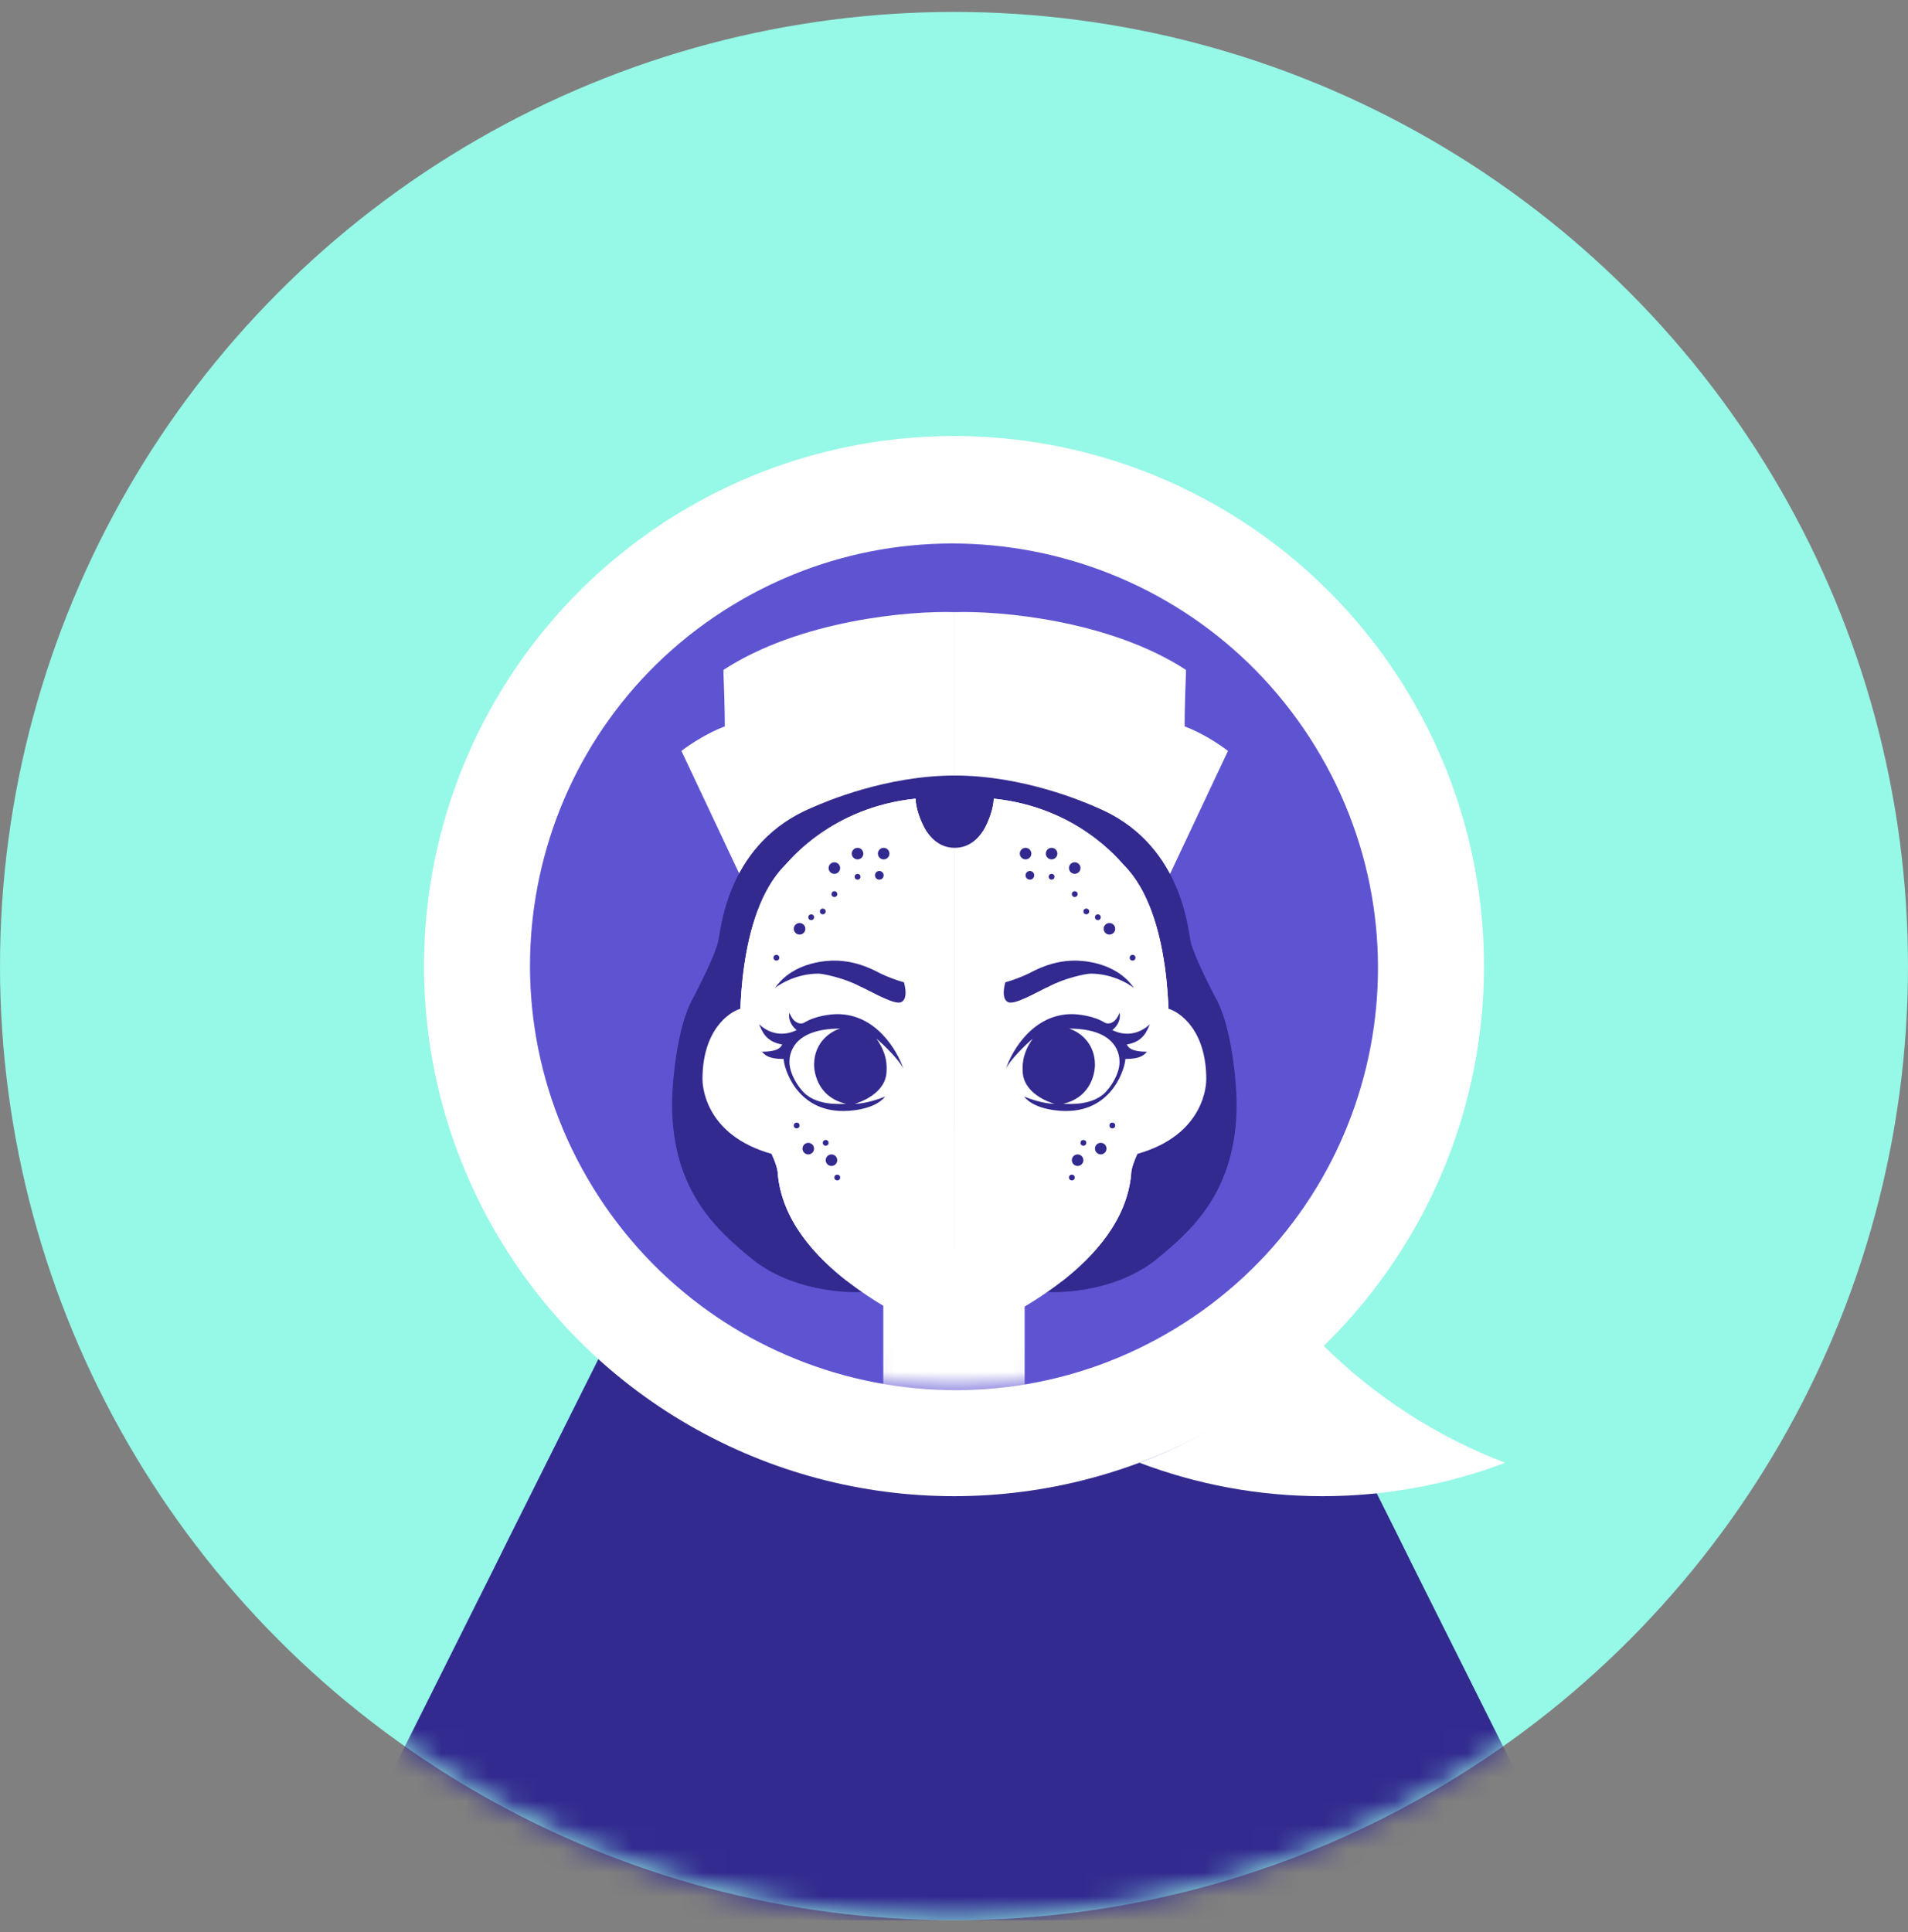 <svg width="80" height="81" viewBox="0 0 80 81" fill="none" xmlns="http://www.w3.org/2000/svg">
<rect x="0" y="0" width="80" height="81" fill="#808080" stroke="none"/>
<circle cx="40" cy="40.5" r="40" fill="#96F8E7"/>
<circle cx="40" cy="40.5" r="31.111" fill="#96F8E7"/>
<mask id="mask0_204_1792" style="mask-type:alpha" maskUnits="userSpaceOnUse" x="0" y="0" width="80" height="81">
<circle cx="40" cy="40.5" r="40" fill="#9A9A9A"/>
</mask>
<g mask="url(#mask0_204_1792)">
<path d="M53.333 53.833H26.666L13.333 80.5H66.666L53.333 53.833Z" fill="#322A8F"/>
</g>
<mask id="mask1_204_1792" style="mask-type:alpha" maskUnits="userSpaceOnUse" x="8" y="9" width="64" height="63">
<circle cx="40" cy="40.5" r="31.111" fill="url(#paint0_linear_204_1792)"/>
</mask>
<g mask="url(#mask1_204_1792)">
<path d="M53.334 53.833H26.667L13.334 80.5H66.667L53.334 53.833Z" fill="#322A8F"/>
</g>
<circle cx="40" cy="40.5" r="22.222" fill="white"/>
<path d="M55.153 31.305C60.285 39.676 57.66 50.593 49.291 55.688C40.922 60.783 29.977 58.127 24.846 49.756C19.715 41.385 22.339 30.468 30.708 25.373C39.078 20.278 50.022 22.934 55.153 31.305Z" fill="#5E54D1"/>
<mask id="mask2_204_1792" style="mask-type:alpha" maskUnits="userSpaceOnUse" x="22" y="22" width="36" height="37">
<path d="M55.153 31.305C60.285 39.676 57.66 50.593 49.291 55.688C40.922 60.783 29.977 58.128 24.846 49.756C19.715 41.385 22.339 30.468 30.708 25.373C39.078 20.278 50.022 22.934 55.153 31.305Z" fill="url(#paint1_linear_204_1792)"/>
</mask>
<g mask="url(#mask2_204_1792)">
<rect x="37.036" y="52.352" width="5.926" height="5.926" fill="white"/>
<path d="M28.572 31.48L31.058 36.755L33.664 34.208L30.33 28.085C30.35 28.57 30.391 29.722 30.391 30.45C29.615 30.741 28.855 31.258 28.572 31.48Z" fill="white"/>
<path d="M40.03 25.661V32.511L33.482 34.33C33.361 34.087 32.561 32.499 30.33 28.086C33.531 26 38.13 25.6 40.03 25.661Z" fill="white"/>
<path d="M51.487 31.48L49.002 36.755L46.395 34.208L49.73 28.085C49.709 28.57 49.669 29.722 49.669 30.45C50.445 30.741 51.205 31.258 51.487 31.48Z" fill="white"/>
<path d="M40.03 25.661V32.511L46.577 34.33C46.699 34.087 47.499 32.499 49.73 28.086C46.529 26 41.929 25.6 40.03 25.661Z" fill="white"/>
<path d="M48.456 52.819C46.856 54.081 44.637 54.234 43.728 54.153L40.03 47.242V32.511C42.879 32.511 45.425 33.602 45.971 33.844C49.487 35.299 49.79 38.816 49.911 39.422C50.033 40.028 50.76 41.422 50.942 41.786C51.669 42.999 51.851 45.545 51.851 46.272C51.851 50.015 49.867 51.654 48.474 52.805L48.456 52.819Z" fill="#322A8F"/>
<path d="M50.578 45.242C50.578 43.205 49.487 42.413 48.941 42.271C48.497 43.807 47.608 47.182 47.608 48.394C50.578 47.598 50.578 45.363 50.578 45.242Z" fill="white"/>
<path d="M40.03 56.033V35.542C41.303 35.542 41.666 33.844 41.666 33.481C45.183 33.844 46.941 36.087 47.123 36.269C49.184 38.331 49.002 43.12 49.002 43.362C49.002 45.605 48.153 47.424 47.85 48.03C47.547 48.636 47.426 49 47.426 49.243C47.062 53.062 41.97 55.305 41.181 55.729C40.551 56.069 40.151 56.073 40.03 56.033Z" fill="white"/>
<path d="M47.85 48.03C47.547 48.636 47.426 49 47.426 49.243C47.246 51.129 45.914 52.63 44.516 53.718C45.102 52.57 46.31 50.104 46.456 49.425C46.638 48.576 47.062 47 47.304 46.272C47.547 45.545 48.093 43.847 48.093 42.089C48.093 41.099 47.85 38.852 46.88 37.785C46.638 37.482 43.97 34.693 41.303 34.693C41.424 34.471 41.666 33.917 41.666 33.481C45.183 33.844 46.941 36.087 47.123 36.269C49.184 38.331 49.002 43.12 49.002 43.362C49.002 45.605 48.153 47.424 47.85 48.03Z" fill="white"/>
<path d="M46.941 42.453C46.759 42.938 46.457 42.938 46.335 42.878C45.85 42.575 45.183 42.514 44.941 42.514C43.337 42.514 42.444 44.004 42.173 44.811C42.316 44.472 43.021 43.77 43.304 43.544C42.819 44.211 42.879 44.757 42.879 44.878C42.879 45.848 44.031 46.224 44.213 46.273C43.776 46.273 43.182 46.071 42.94 45.97C43.424 46.575 44.592 46.575 44.697 46.575C46.697 46.575 47.183 44.698 47.184 44.394C47.85 44.394 47.972 44.211 48.093 44.09C47.427 44.09 47.305 43.909 47.244 43.787C47.971 43.666 48.093 43.181 48.214 42.939C47.487 43.605 46.759 43.242 46.638 43.181C46.88 42.999 47.001 42.696 46.941 42.453ZM44.819 43.12C46.881 43.12 46.941 44.272 46.941 44.515C46.941 45.06 46.517 45.605 46.456 45.666C45.911 46.394 44.76 46.273 44.577 46.273C45.85 45.969 45.91 44.818 45.91 44.636C45.91 43.666 45.183 43.221 44.819 43.12Z" fill="#322A8F"/>
<path d="M45.728 40.816C46.601 40.816 47.304 41.22 47.547 41.422C46.759 40.27 45.243 40.27 45.061 40.27C44.092 40.27 43.364 40.695 43.121 40.816C42.879 40.937 42.394 41.119 42.151 41.18C41.958 41.907 42.232 42.049 42.394 42.029C42.758 42.029 43.788 41.422 43.97 41.362C44.637 40.998 45.546 40.816 45.728 40.816Z" fill="#322A8F"/>
<circle cx="0.242" cy="0.242" r="0.242" transform="matrix(-1 0 0 1 43.243 35.542)" fill="#322A8F"/>
<circle cx="0.182" cy="0.182" r="0.182" transform="matrix(-1 0 0 1 43.364 36.512)" fill="#322A8F"/>
<circle cx="0.121" cy="0.121" r="0.121" transform="matrix(-1 0 0 1 44.213 36.633)" fill="#322A8F"/>
<circle cx="0.121" cy="0.121" r="0.121" transform="matrix(-1 0 0 1 45.183 37.361)" fill="#322A8F"/>
<circle cx="0.121" cy="0.121" r="0.121" transform="matrix(-1 0 0 1 45.668 38.088)" fill="#322A8F"/>
<circle cx="0.121" cy="0.121" r="0.121" transform="matrix(-1 0 0 1 46.153 38.331)" fill="#322A8F"/>
<circle cx="0.121" cy="0.121" r="0.121" transform="matrix(-1 0 0 1 47.608 40.028)" fill="#322A8F"/>
<circle cx="0.121" cy="0.121" r="0.121" transform="matrix(-1 0 0 1 46.759 47.061)" fill="#322A8F"/>
<circle cx="0.121" cy="0.121" r="0.121" transform="matrix(-1 0 0 1 45.547 47.788)" fill="#322A8F"/>
<circle cx="0.121" cy="0.121" r="0.121" transform="matrix(-1 0 0 1 45.062 49.243)" fill="#322A8F"/>
<circle cx="0.242" cy="0.242" r="0.242" transform="matrix(-1 0 0 1 44.334 35.542)" fill="#322A8F"/>
<circle cx="0.242" cy="0.242" r="0.242" transform="matrix(-1 0 0 1 45.304 36.148)" fill="#322A8F"/>
<ellipse cx="0.242" cy="0.242" rx="0.242" ry="0.242" transform="matrix(-1 0 0 1 46.395 47.909)" fill="#322A8F"/>
<circle cx="0.242" cy="0.242" r="0.242" transform="matrix(-1 0 0 1 45.425 48.395)" fill="#322A8F"/>
<ellipse cx="0.242" cy="0.242" rx="0.242" ry="0.242" transform="matrix(-1 0 0 1 46.759 38.695)" fill="#322A8F"/>
<path d="M31.582 52.819C33.186 54.081 35.411 54.234 36.322 54.153L40.03 47.242V32.511C37.173 32.511 34.62 33.602 34.074 33.844C30.548 35.299 30.244 38.816 30.123 39.422C30.001 40.028 29.272 41.422 29.09 41.786C28.36 42.999 28.178 45.545 28.178 46.272C28.178 50.015 30.167 51.654 31.564 52.805L31.582 52.819Z" fill="#322A8F"/>
<path d="M29.454 45.242C29.454 43.205 30.548 42.413 31.095 42.271C31.541 43.807 32.432 47.182 32.432 48.394C29.454 47.598 29.454 45.363 29.454 45.242Z" fill="white"/>
<path d="M40.03 56.033V35.542C38.754 35.542 38.389 33.844 38.389 33.481C34.864 33.844 33.101 36.087 32.919 36.269C30.852 38.331 31.035 43.12 31.035 43.362C31.035 45.605 31.886 47.424 32.189 48.03C32.493 48.636 32.615 49 32.615 49.243C32.98 53.062 38.085 55.305 38.875 55.729C39.507 56.069 39.908 56.073 40.03 56.033Z" fill="white"/>
<path d="M32.189 48.03C32.493 48.636 32.615 49 32.615 49.243C32.795 51.129 34.131 52.63 35.532 53.718C34.945 52.57 33.733 50.104 33.587 49.425C33.405 48.576 32.98 47 32.736 46.272C32.493 45.545 31.946 43.847 31.946 42.089C31.946 41.099 32.189 38.852 33.162 37.785C33.405 37.482 36.079 34.693 38.754 34.693C38.632 34.471 38.389 33.917 38.389 33.481C34.864 33.844 33.101 36.087 32.919 36.269C30.852 38.331 31.035 43.12 31.035 43.362C31.035 45.605 31.886 47.424 32.189 48.03Z" fill="white"/>
<path d="M33.101 42.453C33.283 42.938 33.586 42.939 33.708 42.878C34.194 42.575 34.864 42.514 35.107 42.514C36.714 42.514 37.609 44.004 37.881 44.811C37.738 44.472 37.031 43.77 36.747 43.544C37.233 44.211 37.173 44.757 37.173 44.878C37.173 45.848 36.019 46.224 35.836 46.273C36.274 46.273 36.87 46.071 37.112 45.97C36.627 46.576 35.454 46.575 35.35 46.575C33.345 46.575 32.858 44.698 32.858 44.394C32.189 44.394 32.067 44.211 31.946 44.09C32.614 44.09 32.736 43.909 32.797 43.787C32.068 43.666 31.946 43.181 31.825 42.939C32.553 43.605 33.282 43.242 33.404 43.181C33.161 42.999 33.04 42.696 33.101 42.453ZM35.228 43.12C33.161 43.12 33.101 44.272 33.101 44.515C33.101 45.06 33.526 45.605 33.587 45.666C34.134 46.394 35.288 46.273 35.471 46.273C34.195 45.969 34.134 44.818 34.134 44.636C34.134 43.666 34.863 43.221 35.228 43.12Z" fill="#322A8F"/>
<path d="M34.317 40.816C33.442 40.816 32.736 41.22 32.493 41.422C33.283 40.27 34.803 40.27 34.985 40.27C35.958 40.27 36.687 40.695 36.93 40.816C37.173 40.937 37.66 41.119 37.903 41.18C38.097 41.907 37.822 42.049 37.66 42.029C37.295 42.029 36.262 41.422 36.079 41.362C35.411 40.998 34.499 40.816 34.317 40.816Z" fill="#322A8F"/>
<ellipse cx="37.051" cy="35.785" rx="0.242" ry="0.242" fill="#322A8F"/>
<ellipse cx="36.868" cy="36.694" rx="0.182" ry="0.182" fill="#322A8F"/>
<circle cx="35.957" cy="36.755" r="0.121" fill="#322A8F"/>
<circle cx="34.985" cy="37.482" r="0.121" fill="#322A8F"/>
<circle cx="34.498" cy="38.21" r="0.121" fill="#322A8F"/>
<circle cx="34.012" cy="38.452" r="0.121" fill="#322A8F"/>
<circle cx="32.553" cy="40.149" r="0.121" fill="#322A8F"/>
<circle cx="33.404" cy="47.182" r="0.121" fill="#322A8F"/>
<circle cx="34.62" cy="47.909" r="0.121" fill="#322A8F"/>
<circle cx="35.106" cy="49.364" r="0.121" fill="#322A8F"/>
<circle cx="35.956" cy="35.785" r="0.242" fill="#322A8F"/>
<circle cx="34.984" cy="36.391" r="0.242" fill="#322A8F"/>
<circle cx="33.89" cy="48.152" r="0.242" fill="#322A8F"/>
<circle cx="34.863" cy="48.637" r="0.242" fill="#322A8F"/>
<circle cx="33.525" cy="38.937" r="0.242" fill="#322A8F"/>
</g>
<path d="M55.445 56.364C57.611 58.518 60.216 60.222 63.112 61.32C60.726 62.225 58.142 62.722 55.445 62.722C52.747 62.722 50.164 62.225 47.778 61.32C50.674 60.222 53.279 58.519 55.445 56.364Z" fill="white"/>
<defs>
<linearGradient id="paint0_linear_204_1792" x1="40" y1="9.389" x2="40" y2="71.611" gradientUnits="userSpaceOnUse">
<stop stop-color="#06B99C"/>
<stop offset="1" stop-color="#51D4C1"/>
</linearGradient>
<linearGradient id="paint1_linear_204_1792" x1="40.112" y1="15.481" x2="14.88" y2="40.399" gradientUnits="userSpaceOnUse">
<stop offset="0.07" stop-color="#6E73A1"/>
<stop offset="1" stop-color="#303778"/>
</linearGradient>
</defs>
</svg>
